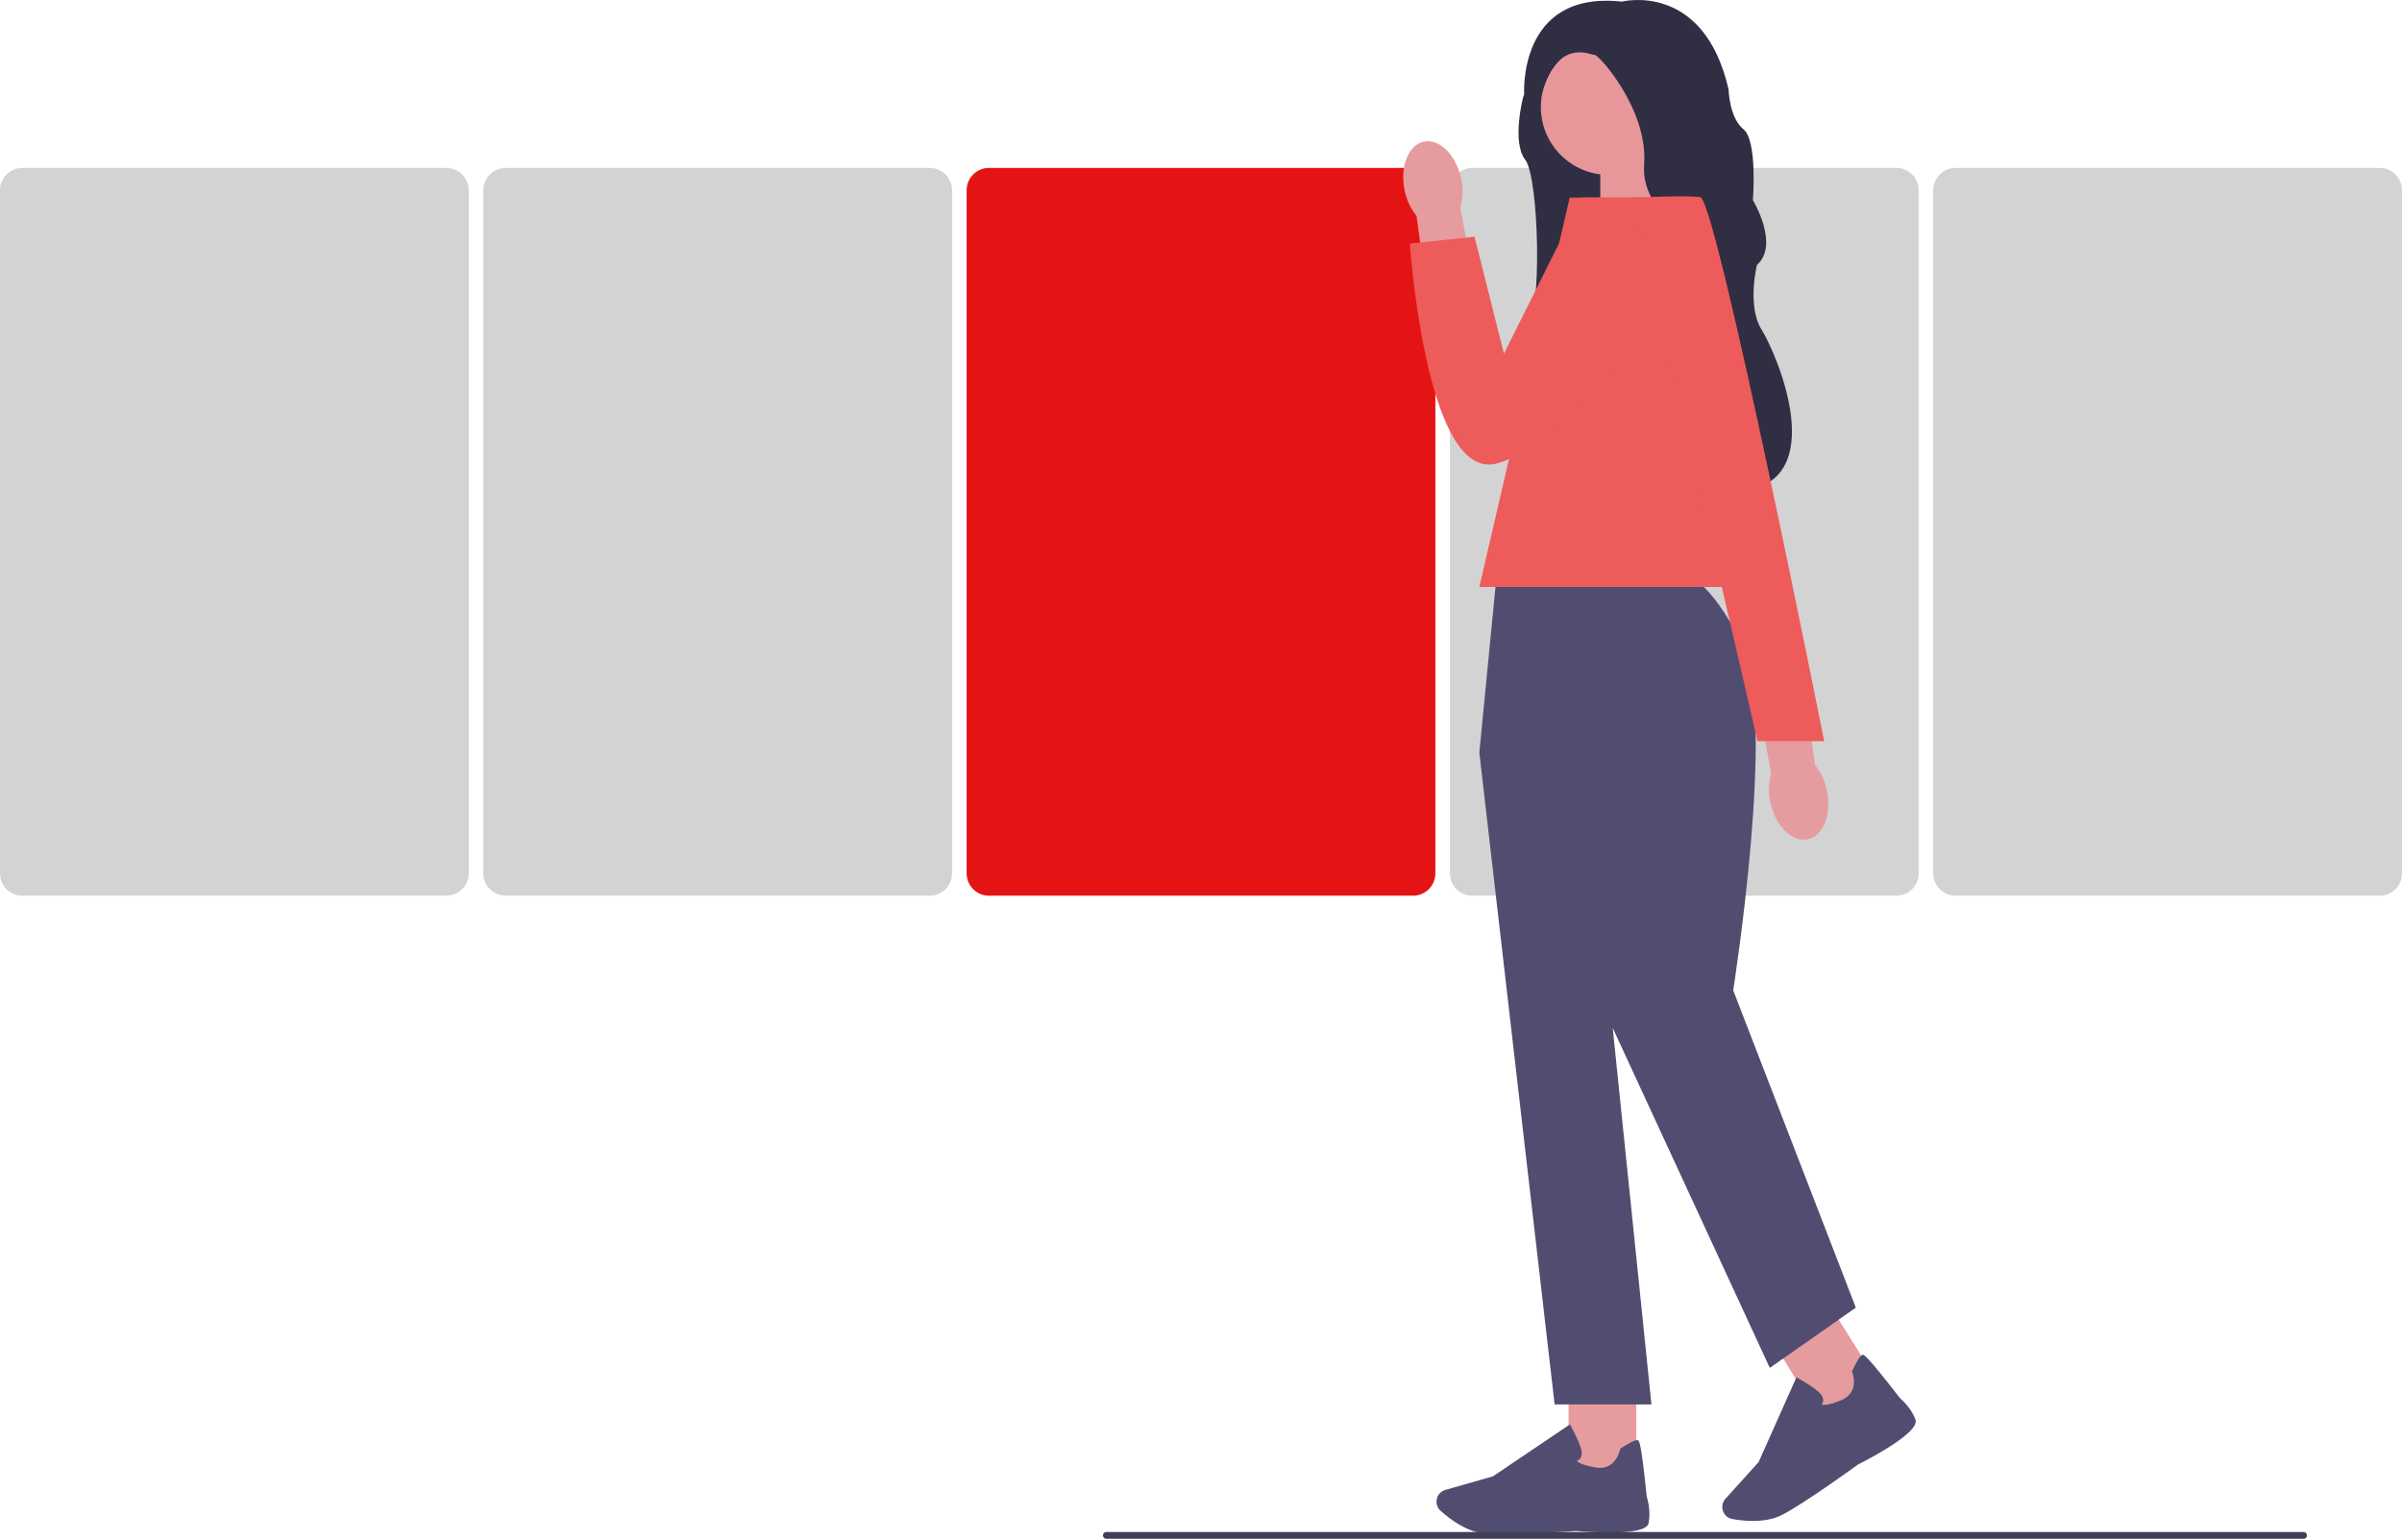 <svg width="825" height="529" viewBox="0 0 825 529" fill="none" xmlns="http://www.w3.org/2000/svg">
<g clip-path="url(#clip0_269_7942)">
<path d="M153.325 307.676H7.675C3.443 307.676 0 304.233 0 300V65.352C0 61.119 3.443 57.676 7.675 57.676H153.325C157.557 57.676 161 61.119 161 65.352V300C161 304.233 157.557 307.676 153.325 307.676Z" fill="#D3D3D3"/>
<path d="M319.325 307.676H173.675C169.443 307.676 166 304.233 166 300V65.352C166 61.119 169.443 57.676 173.675 57.676H319.325C323.557 57.676 327 61.119 327 65.352V300C327 304.233 323.557 307.676 319.325 307.676Z" fill="#D3D3D3"/>
<path d="M485.325 307.676H339.675C335.443 307.676 332 304.233 332 300V65.352C332 61.119 335.443 57.676 339.675 57.676H485.325C489.557 57.676 493 61.119 493 65.352V300C493 304.233 489.557 307.676 485.325 307.676Z" fill="#E41414"/>
<path d="M651.325 307.676H505.675C501.443 307.676 498 304.233 498 300V65.352C498 61.119 501.443 57.676 505.675 57.676H651.325C655.557 57.676 659 61.119 659 65.352V300C659 304.233 655.557 307.676 651.325 307.676Z" fill="#D3D3D3"/>
<path d="M817.325 307.676H671.675C667.443 307.676 664 304.233 664 300V65.352C664 61.119 667.443 57.676 671.675 57.676H817.325C821.557 57.676 825 61.119 825 65.352V300C825 304.233 821.557 307.676 817.325 307.676Z" fill="#D3D3D3"/>
<path d="M527.591 22.286L543.243 10.108C543.243 10.108 561.102 15.674 561.563 15.904C562.023 16.134 589.278 79.338 589.278 79.338C589.278 79.338 519.461 115.068 524.567 111.584C529.673 108.111 528.616 61.019 523.866 54.877C519.105 48.725 523.165 33.303 523.165 33.303L527.57 22.286H527.591Z" fill="#2F2E43"/>
<path d="M570.853 50.765H549.635V84.434L573.03 76.744L570.853 50.765Z" fill="#E7979A"/>
<path d="M552.533 60.077C565.407 60.077 575.844 49.64 575.844 36.766C575.844 23.892 565.407 13.456 552.533 13.456C539.659 13.456 529.223 23.892 529.223 36.766C529.223 49.64 539.659 60.077 552.533 60.077Z" fill="#E7979A"/>
<path d="M523.5 32.519L529.213 33.492C534.548 12.148 546.622 19.116 547.773 18.875C548.924 18.635 566.093 37.425 564.702 56.446C563.31 75.467 587.897 84.382 587.897 84.382C587.897 84.382 596.487 100.525 588.828 129.747C581.17 158.969 597.408 168.773 597.408 168.773C629.423 166.052 610.172 121.398 605.066 113.279C599.96 105.16 603.444 91.015 603.444 91.015C611.333 84.057 602.053 68.75 602.053 68.75C602.053 68.75 603.685 48.338 598.81 44.394C593.934 40.449 593.704 30.709 593.704 30.709C585.114 -6.632 557.053 0.555 557.053 0.555C521.104 -3.389 523.5 32.519 523.5 32.519Z" fill="#2F2E43"/>
<path d="M562.019 473.974H538.75V506.981H562.019V473.974Z" fill="#E69B9E"/>
<path d="M516.089 526.963C513.642 526.963 511.465 526.903 509.825 526.752C503.643 526.185 497.747 521.624 494.783 518.956C493.454 517.76 493.027 515.848 493.719 514.2C494.216 513.018 495.208 512.137 496.441 511.784L512.773 507.118L539.216 489.277L539.511 489.806C539.621 490.003 542.217 494.68 543.087 497.842C543.418 499.045 543.331 500.047 542.829 500.82C542.48 501.357 541.997 501.669 541.603 501.847C542.082 502.35 543.581 503.364 548.203 504.102C554.942 505.173 556.366 498.183 556.423 497.886L556.468 497.653L556.668 497.523C559.88 495.455 561.853 494.517 562.536 494.715C562.962 494.843 563.674 495.056 565.587 514.094C565.78 514.69 567.124 519.073 566.21 523.261C565.216 527.82 545.307 526.251 541.326 525.89C541.213 525.904 526.304 526.963 516.089 526.963Z" fill="#504D71"/>
<path d="M628.265 448.048L608.521 460.361L625.986 488.368L645.731 476.054L628.265 448.048Z" fill="#E69B9E"/>
<path d="M602.045 522.439C599.316 522.439 596.805 522.111 595.017 521.794C593.256 521.482 591.882 520.087 591.597 518.322C591.393 517.056 591.769 515.783 592.629 514.832L604.017 502.23L617.014 473.1L617.543 473.392C617.741 473.501 622.42 476.096 624.831 478.319C625.748 479.164 626.204 480.061 626.188 480.982C626.176 481.622 625.931 482.143 625.691 482.501C626.363 482.676 628.171 482.743 632.484 480.923C638.769 478.27 636.279 471.581 636.17 471.298L636.085 471.076L636.186 470.861C637.816 467.408 638.991 465.561 639.679 465.374C640.108 465.255 640.826 465.062 652.522 480.202C653.001 480.605 656.461 483.613 657.902 487.651C659.47 492.045 641.747 501.249 638.179 503.049C638.069 503.138 619.52 516.619 611.906 520.451C608.886 521.97 605.309 522.439 602.045 522.439Z" fill="#504D71"/>
<path d="M579.148 197.927H514.008L508.096 258.521L533.959 482.423H567.212L553.911 353.107L607.854 469.861L637.412 449.17L595.292 340.175C595.292 340.175 610.341 245.22 598.517 221.574C586.694 197.927 579.148 197.927 579.148 197.927Z" fill="#504D71"/>
<path d="M611.549 201.622H508.096L539.132 67.872H584.208L611.549 201.622Z" fill="#EE5B5B"/>
<path d="M482.407 65.236C480.757 57.099 483.78 49.667 489.158 48.637C494.536 47.606 500.232 53.367 501.881 61.507C502.587 64.75 502.475 68.111 501.556 71.31L508.096 105.873L491.187 108.546L486.535 74.188C484.436 71.568 483.02 68.498 482.407 65.236Z" fill="#E69B9E"/>
<path d="M583.103 67.872H543.348L516.55 121.469L506.443 81.309L484.237 83.667C484.237 83.667 489.492 162.139 512.462 159.488C535.431 156.838 588.993 86.13 583.103 67.872Z" fill="#EE5B5B"/>
<path d="M627.501 271.698C629.151 279.835 626.129 287.267 620.751 288.297C615.373 289.328 609.677 283.567 608.027 275.427C607.322 272.184 607.433 268.823 608.352 265.624L601.812 231.061L618.721 228.389L623.373 262.746C625.472 265.367 626.888 268.436 627.501 271.698Z" fill="#E69B9E"/>
<path d="M560.447 67.872C560.447 67.872 583.039 66.916 584.208 67.872C590.369 72.91 626.541 254.573 626.541 254.573H603.634L560.447 67.872Z" fill="#EE5B5B"/>
<path d="M378.82 527.409C378.82 528.059 379.342 528.581 379.992 528.581H791.194C791.844 528.581 792.366 528.059 792.366 527.409C792.366 526.759 791.844 526.237 791.194 526.237H379.992C379.342 526.237 378.82 526.759 378.82 527.409Z" fill="#3F3D58"/>
</g>
<defs>
<clipPath id="clip0_269_7942">
<rect width="825" height="528.581" fill="white"/>
</clipPath>
</defs>
</svg>
